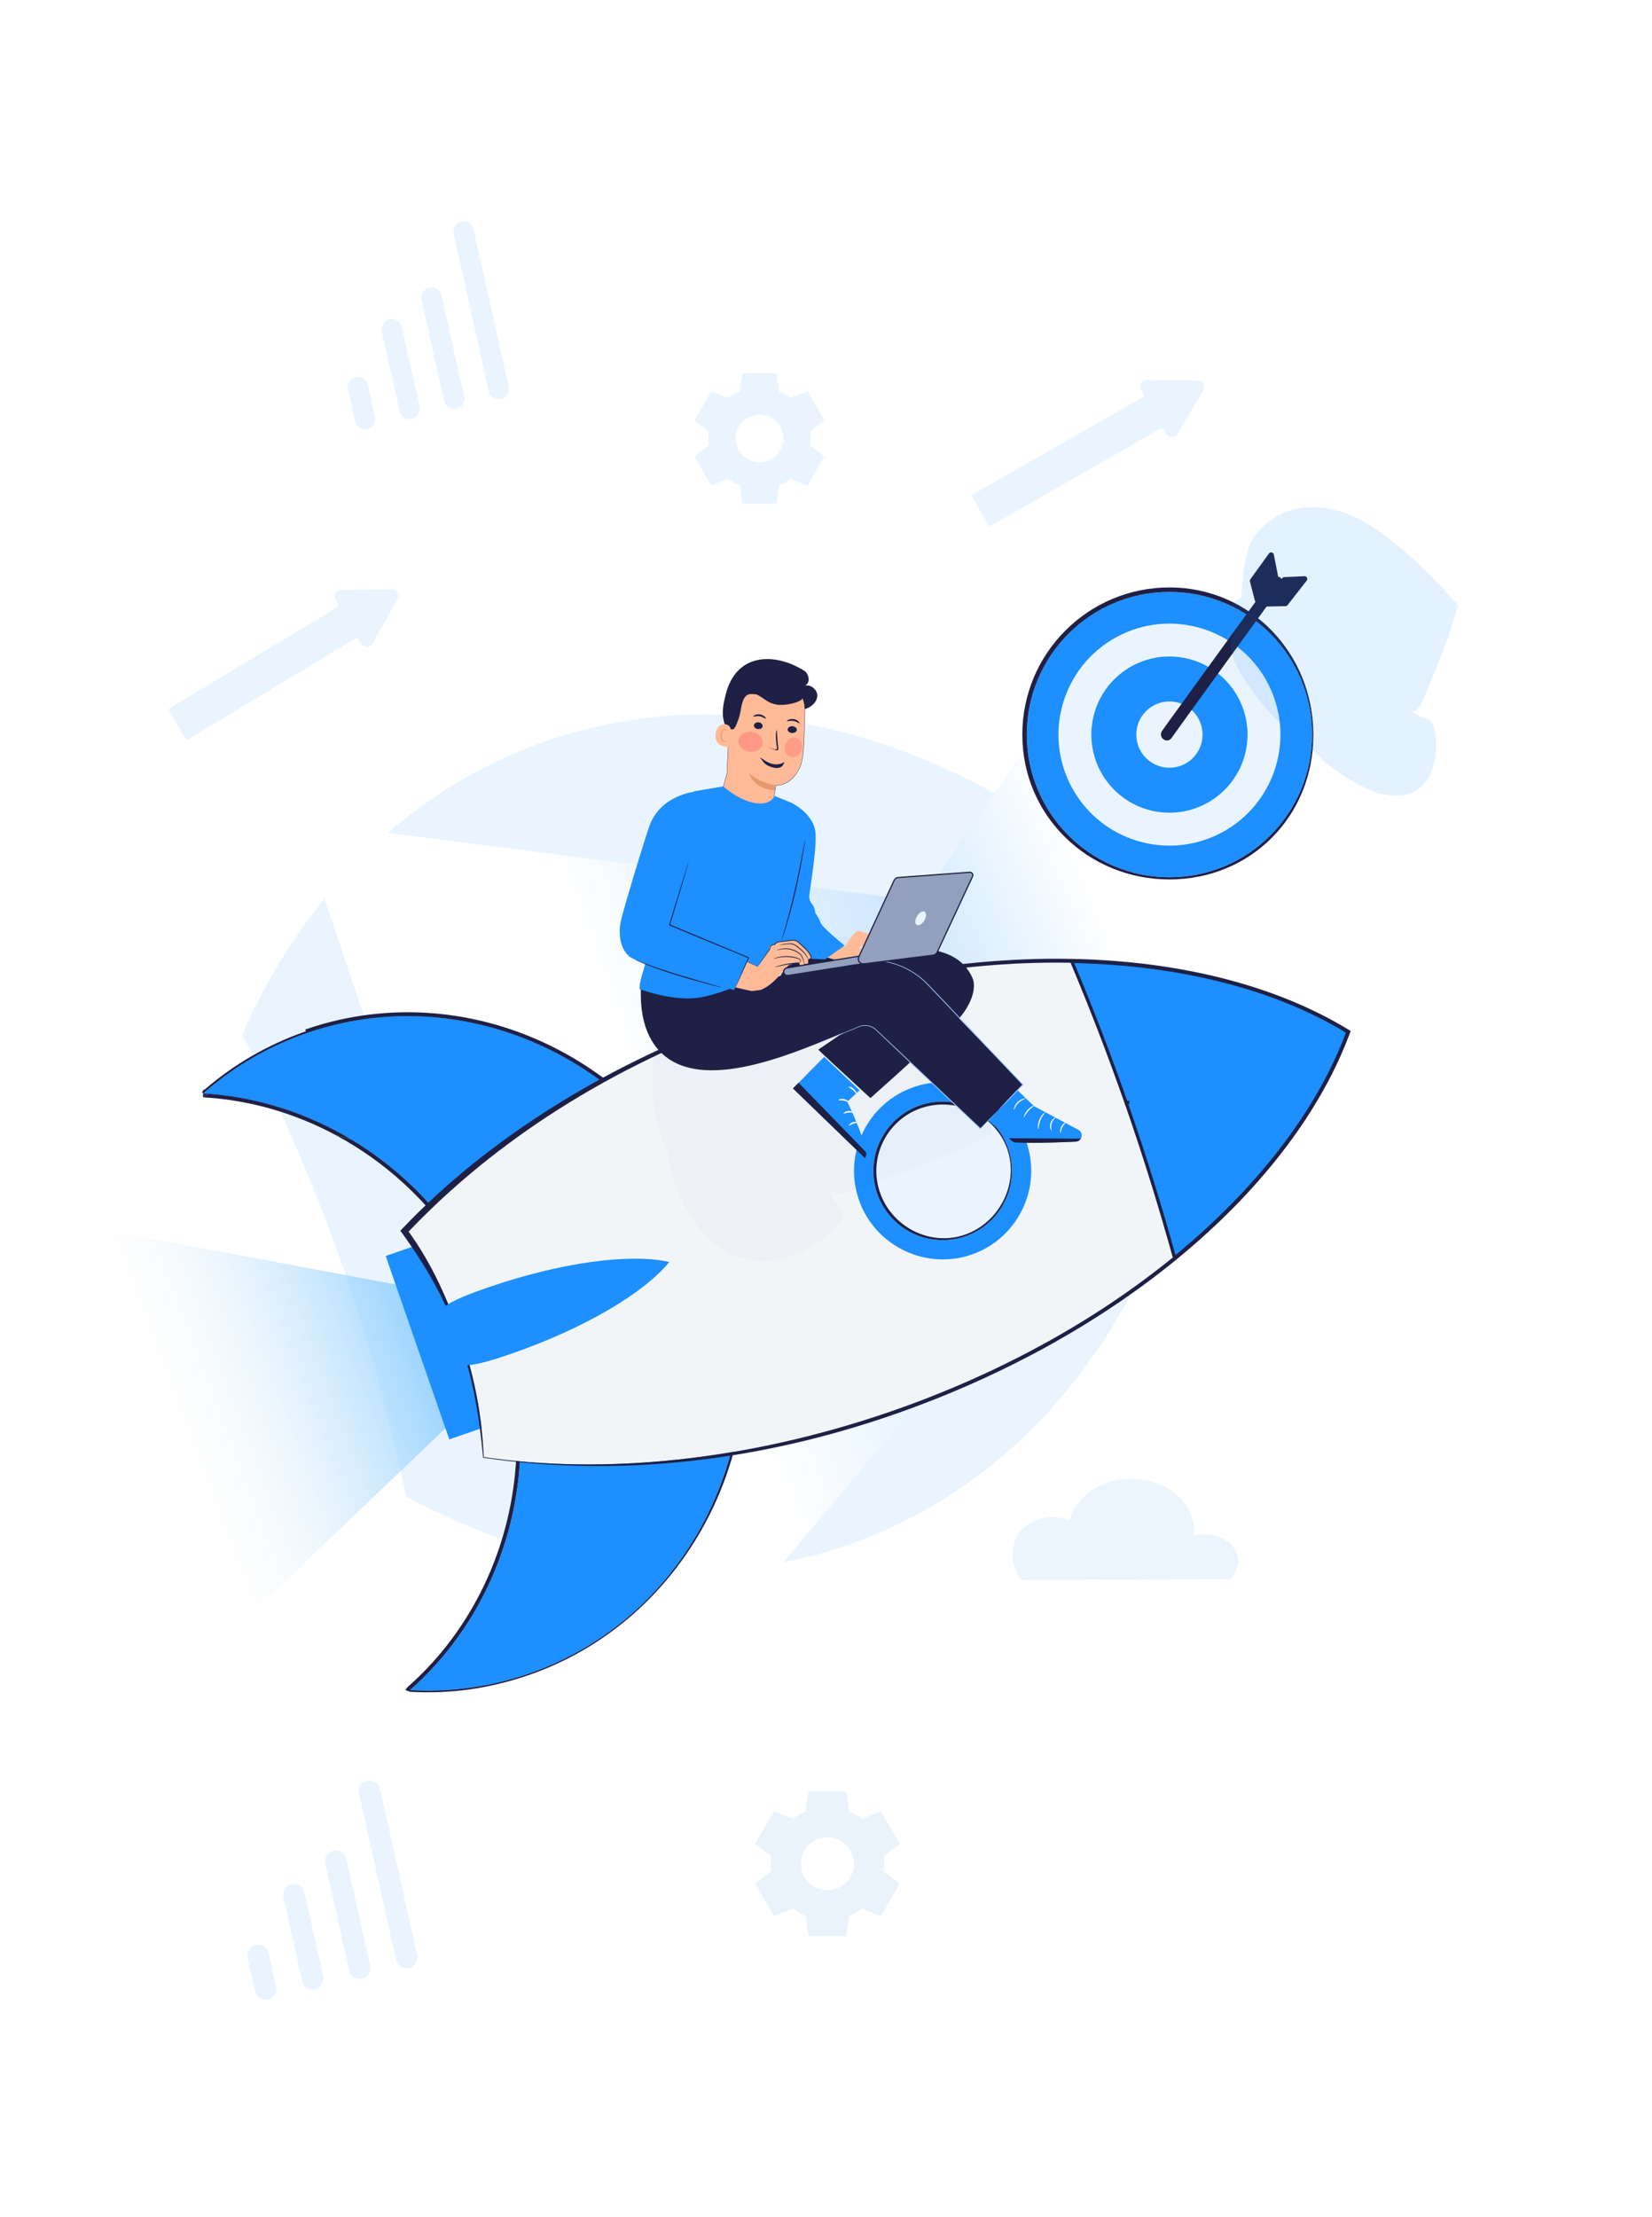 <svg width="571" height="766" viewBox="0 0 571 766" fill="none" xmlns="http://www.w3.org/2000/svg">
<g filter="url(#filter0_f_9252_38608)">
<path d="M290.383 534.719C241.29 550.81 188.375 543.009 140.292 517.031C135.044 490.649 127.544 463.171 117.693 435.364C107.832 407.531 96.324 381.39 83.716 357.416C105.298 308.64 142.217 271.338 191.301 255.221C269.28 229.642 356.937 264.312 419.45 336.38C415.731 430.175 368.362 509.139 290.383 534.719Z" fill="#EAF4FE"/>
</g>
<g filter="url(#filter1_f_9252_38608)">
<path d="M348.628 315.245L103.23 283.842L212.497 609.008L381.673 408.175L348.628 315.245Z" fill="url(#paint0_linear_9252_38608)"/>
</g>
<path d="M151.987 446.666L18.613 421.769L63.352 580.002L164.874 483.12L151.987 446.666Z" fill="url(#paint1_linear_9252_38608)"/>
<g filter="url(#filter2_f_9252_38608)">
<path d="M299.517 338.333L386.558 211.791L488.892 438.757L328.013 404.009L299.517 338.333Z" fill="url(#paint2_linear_9252_38608)"/>
</g>
<path d="M155.291 497.353L133.311 433.979L153.246 427.101L175.225 490.475L155.291 497.353Z" fill="#1D8FFF"/>
<path d="M249.878 431.2C271.067 492.31 241.005 558.176 182.722 578.315C169.174 582.994 155.295 584.749 141.724 583.982C175.44 554.305 189.397 504.623 173.132 457.699C156.854 410.779 115.106 380.331 70.221 377.823C80.416 368.834 92.409 361.675 105.953 356.984C164.241 336.857 228.685 370.077 249.874 431.188L249.878 431.2Z" fill="#1D8FFF"/>
<path d="M159.773 430.679C139.256 399.366 105.741 379.824 70.221 377.823C80.416 368.834 92.409 361.675 105.953 356.984C154.932 340.071 208.227 360.836 236.587 404.142L159.768 430.667L159.773 430.679Z" fill="#1D8FFF"/>
<path fill-rule="evenodd" clip-rule="evenodd" d="M70.222 377.825C70.699 377.405 71.18 376.988 71.665 376.576C81.542 368.172 93.044 361.457 105.954 356.986L105.951 356.977L105.963 356.983C108.009 356.276 110.063 355.636 112.122 355.06C158.908 341.974 208.506 362.254 235.844 402.986C236.085 403.346 236.325 403.707 236.563 404.07L236.604 404.133C236.856 404.518 237.107 404.905 237.355 405.294C242.175 412.842 246.242 421.058 249.407 429.865L251.135 430.743C230.128 370.168 167.009 336.621 108.879 354.621C107.757 354.969 106.636 355.336 105.517 355.722L105.951 356.977L105.735 356.354C92.516 360.932 80.764 367.848 70.709 376.514C70.572 376.506 70.434 376.498 70.296 376.49L70.274 376.891C70.109 377.035 69.944 377.179 69.78 377.324L70.222 377.825ZM70.147 379.161L70.222 377.825C70.538 377.843 70.855 377.862 71.171 377.883C71.482 377.903 71.794 377.925 72.105 377.948L70.147 379.161ZM116.132 392.267C132.918 401.298 147.668 414.646 158.655 431.414L158.736 431.373C164.072 439.519 168.516 448.475 171.869 458.139C187.96 504.561 174.141 553.67 140.841 582.98L140.107 583.976L141.778 584.579C155.516 585.356 169.046 583.531 182.765 578.794C240.651 558.803 272.553 492.515 251.142 430.764L251.139 430.755L251.138 430.752L251.136 430.746L249.561 430.297C249.667 430.594 249.771 430.892 249.875 431.19L249.879 431.202C271.068 492.312 241.006 558.178 182.723 578.317C169.809 582.777 156.595 584.581 143.632 584.075C142.996 584.05 142.36 584.02 141.725 583.984C142.201 583.565 142.672 583.143 143.14 582.716C175.829 552.906 189.168 503.963 173.132 457.701C169.901 448.387 165.666 439.722 160.603 431.796C160.383 431.453 160.163 431.111 159.941 430.771L159.861 430.649L159.854 430.639L159.769 430.669L159.773 430.681L159.766 430.67C159.513 430.285 159.259 429.901 159.002 429.519C149.052 414.706 136.168 402.594 121.549 393.811L116.132 392.267Z" fill="#1E2045"/>
<path d="M116.132 392.267L121.549 393.811C106.475 384.755 89.557 379.238 72.105 377.948L70.147 379.161C86.235 380.067 101.914 384.618 116.132 392.267Z" fill="#1E2045"/>
<path d="M307.928 487.698C258.181 504.875 208.829 509.574 167.192 503.466C166.646 489.863 164.129 476.04 159.417 462.436C154.699 448.819 148.117 436.411 140.113 425.381C169.064 394.919 210.754 368.157 260.497 350.968C339.519 323.674 417.579 327.838 465.21 356.817C445.722 408.979 386.95 460.404 307.928 487.698Z" fill="#F2F5F8"/>
<path fill-rule="evenodd" clip-rule="evenodd" d="M166.971 503.686C165.721 489.517 163.487 476.348 158.801 462.821C154.128 449.331 146.958 437.092 139.03 426.166L138.377 425.266L139.143 424.459C168.258 393.825 210.138 366.954 260.059 349.704C339.314 322.329 417.822 326.42 465.904 355.674L466.848 356.249L466.461 357.285C446.788 409.943 387.618 461.588 308.363 488.962C262.934 504.648 214.755 510.695 166.971 503.686ZM167.191 503.466C208.828 509.573 258.179 504.874 307.927 487.698C386.948 460.404 445.72 408.978 465.209 356.817C417.578 327.837 339.518 323.674 260.496 350.968C210.753 368.156 170.183 395.104 141.232 425.566C149.235 436.597 154.698 448.819 159.415 462.435C164.128 476.04 166.645 489.863 167.191 503.466Z" fill="#1E2045"/>
<path d="M176.404 467.888C150.682 476.769 160.242 468.08 146.943 465.049C155.513 454.465 142.716 453.816 168.438 444.935C194.16 436.054 218.032 433.032 231.331 436.063C222.761 446.646 202.116 459.011 176.404 467.888Z" fill="#1D8FFF"/>
<path d="M406.639 434.109C434.955 410.812 455.562 384.122 465.669 357.174C465.69 357.119 465.711 357.064 465.731 357.009L465.888 356.579L465.498 356.341C440.849 341.346 408.053 333.045 371.294 332.205L370.436 332.185L370.768 332.977C373.953 340.569 377.066 348.291 380.093 356.138C383.254 364.348 386.321 372.697 389.288 381.175L389.788 381L389.788 381.001L389.296 381.173C389.49 381.727 389.683 382.282 389.876 382.838C395.829 400.024 401.093 417.048 405.749 433.828L405.978 434.653L406.639 434.109Z" fill="#1D8FFF" stroke="#1E2045" stroke-width="1.114"/>
<path d="M354.602 394.148L354.749 394.552C357.416 402.271 356.922 410.582 353.341 417.944C349.761 425.306 343.542 430.836 335.825 433.508C320.081 438.952 302.671 430.64 297.015 414.993L296.868 414.588C291.347 398.632 299.835 381.166 315.793 375.633C331.536 370.189 348.929 378.494 354.59 394.152L354.602 394.148Z" fill="#1D8FFF"/>
<path d="M348.437 396.742C352.761 409.21 346.128 422.883 333.644 427.194C321.161 431.504 307.503 424.883 303.188 412.399C298.864 399.931 305.502 386.269 317.981 381.947C330.447 377.629 344.114 384.274 348.437 396.742Z" fill="#EAF4FE"/>
<path fill-rule="evenodd" clip-rule="evenodd" d="M304.16 412.062L304.16 412.063C308.289 424.008 321.526 430.764 333.474 426.639C345.42 422.514 352.304 409.011 348.167 397.08C344.03 385.148 330.246 378.787 318.317 382.919C306.374 387.056 300.023 400.132 304.16 412.062ZM303.188 412.399C307.503 424.883 321.161 431.504 333.644 427.194C346.128 422.883 352.761 409.21 348.437 396.742C344.114 384.274 330.447 377.629 317.981 381.947C305.502 386.269 298.864 399.931 303.188 412.399Z" fill="#1E2045"/>
<path d="M404.213 303.133C431.443 303.133 453.518 281.059 453.518 253.829C453.518 226.599 431.443 204.525 404.213 204.525C376.983 204.525 354.908 226.599 354.908 253.829C354.908 281.059 376.983 303.133 404.213 303.133Z" fill="#1D8FFF"/>
<path fill-rule="evenodd" clip-rule="evenodd" d="M453.955 253.973C453.955 282.057 432.292 303.879 404.208 303.879C376.123 303.879 353.355 281.917 353.355 253.833C353.355 225.749 376.123 202.982 404.208 202.982C432.292 202.982 453.955 225.889 453.955 253.973ZM453.512 253.833C453.512 281.063 431.438 303.137 404.208 303.137C376.977 303.137 354.903 281.063 354.903 253.833C354.903 226.604 376.977 204.53 404.208 204.53C431.438 204.53 453.512 226.604 453.512 253.833Z" fill="#1E2045"/>
<path d="M419.144 289.17C438.656 280.92 447.785 258.416 439.535 238.906C431.285 219.395 408.78 210.266 389.269 218.516C369.758 226.765 360.629 249.27 368.879 268.78C377.129 288.291 399.633 297.419 419.144 289.17Z" fill="#EAF4FE"/>
<path d="M423.292 272.916C433.832 262.376 433.832 245.288 423.292 234.748C412.751 224.208 395.662 224.208 385.122 234.748C374.582 245.288 374.582 262.376 385.122 272.916C395.662 283.456 412.751 283.456 423.292 272.916Z" fill="#1D8FFF"/>
<path d="M412.302 261.931C416.775 257.458 416.775 250.206 412.302 245.734C407.829 241.261 400.577 241.261 396.105 245.734C391.632 250.206 391.632 257.458 396.105 261.931C400.577 266.403 407.829 266.403 412.302 261.931Z" fill="#EAF4FE"/>
<path d="M435.405 207.814C434.933 208.455 433.929 208.261 433.729 207.491L432.033 200.944C431.962 200.672 432.017 200.383 432.181 200.154L438.594 191.255C439.077 190.584 440.128 190.813 440.288 191.625L441.696 198.753C441.748 199.013 441.687 199.283 441.53 199.497L435.405 207.814Z" fill="#1E2045"/>
<path d="M451.653 200.62C452.15 199.984 451.671 199.057 450.864 199.094L443.909 199.414C443.639 199.427 443.386 199.555 443.216 199.766L436.544 208.055C436.04 208.681 436.497 209.609 437.299 209.593L444.314 209.449C444.598 209.444 444.865 209.31 445.04 209.086L451.653 200.62Z" fill="#1E2045"/>
<path d="M440.118 200.229L440.118 200.23C439.537 201.035 438.954 201.839 438.371 202.643L438.37 202.645C437.786 203.449 437.203 204.254 436.62 205.061C435.221 206.994 433.821 208.926 432.421 210.858L432.419 210.86C431.019 212.793 429.618 214.726 428.217 216.66L423.156 223.644L418.094 230.629L418.094 230.629L409.301 242.766L409.301 242.766C408.987 243.2 408.524 243.834 407.98 244.58C406.076 247.192 403.17 251.178 402.109 252.758C402.102 252.768 402.096 252.777 402.092 252.784L402.079 252.802L402.079 252.802L402.067 252.815L402.051 252.837C401.455 253.659 401.793 254.564 402.362 255.027C402.648 255.26 403.023 255.413 403.422 255.392C403.836 255.371 404.226 255.165 404.511 254.771L404.512 254.77C405.094 253.963 406.404 252.139 407.713 250.315L407.714 250.313C409.024 248.489 410.332 246.666 410.913 245.861C412.313 243.928 413.713 241.996 415.113 240.064L415.115 240.062C416.515 238.129 417.916 236.197 419.316 234.262L424.378 227.278L429.44 220.293L429.44 220.293L438.233 208.156L438.233 208.156C438.707 207.502 439.194 206.847 439.683 206.188C440.647 204.892 441.621 203.582 442.521 202.242C442.528 202.232 442.534 202.223 442.538 202.217L442.551 202.198L442.551 202.198L442.562 202.186L442.579 202.163C443.175 201.342 442.837 200.436 442.268 199.973C441.982 199.741 441.606 199.588 441.208 199.608C440.794 199.629 440.404 199.835 440.118 200.229Z" fill="#1E2045" stroke="#1E2045" stroke-width="0.945"/>
<g opacity="0.12" filter="url(#filter3_f_9252_38608)">
<path d="M475.489 273.807C475.489 273.807 462.252 269.016 452.57 257.941C452.57 257.941 442.205 251.945 432.772 238.661C423.339 225.382 424.827 220.957 427.245 218.058C427.245 218.058 421.82 208.516 429.072 206.532C429.072 206.532 429.326 195.548 431.806 188.768C434.284 181.99 445.244 171.431 463.044 176.622C480.844 181.812 502.948 207.967 503.963 209.231L503.57 210.348L501.087 218.726L497.471 228.333C497.471 228.333 493.35 238.346 493.026 239.089C492.701 239.832 491.18 243.444 491.18 243.444L489.588 245.361L487.965 245.862L489.584 246.961L494.484 248.935C494.484 248.935 496.691 251.796 496.342 258.937C495.999 266.08 492.704 278.71 475.493 273.804L475.489 273.807Z" fill="#1D8FFF"/>
</g>
<path d="M286 653.134C283.567 653.134 281.235 652.171 279.514 650.458C277.794 648.746 276.828 646.422 276.828 644C276.828 641.578 277.794 639.254 279.514 637.542C281.235 635.829 283.567 634.866 286 634.866C288.433 634.866 290.765 635.829 292.486 637.542C294.206 639.254 295.172 641.578 295.172 644C295.172 646.422 294.206 648.746 292.486 650.458C290.765 652.171 288.433 653.134 286 653.134ZM305.471 646.531C305.575 645.696 305.654 644.861 305.654 644C305.654 643.139 305.575 642.278 305.471 641.39L311 637.137L304.475 625.863L297.95 628.473C296.587 627.455 295.172 626.568 293.521 625.915L292.551 619L279.449 619L278.479 625.915C276.828 626.568 275.413 627.455 274.05 628.473L267.525 625.863L261 637.137L266.529 641.39C266.425 642.278 266.346 643.139 266.346 644C266.346 644.861 266.425 645.696 266.529 646.531L261 650.863L267.525 662.137L274.05 659.501C275.413 660.545 276.828 661.432 278.479 662.085L279.449 669L292.551 669L293.521 662.085C295.172 661.406 296.587 660.545 297.95 659.501L304.475 662.137L311 650.863L305.471 646.531Z" fill="#EAF3FB"/>
<path d="M91.824 687.273L89.231 675.669" stroke="#EAF4FE" stroke-width="7.45" stroke-linecap="round"/>
<path d="M108.066 683.645L101.578 654.611" stroke="#EAF4FE" stroke-width="7.45" stroke-linecap="round"/>
<path d="M124.309 680.014L116.054 643.077" stroke="#EAF4FE" stroke-width="7.45" stroke-linecap="round"/>
<path d="M140.551 676.385L127.726 619" stroke="#EAF4FE" stroke-width="7.45" stroke-linecap="round"/>
<path d="M262.5 159.72C260.311 159.72 258.211 158.854 256.663 157.313C255.115 155.771 254.245 153.68 254.245 151.5C254.245 149.32 255.115 147.229 256.663 145.687C258.211 144.146 260.311 143.28 262.5 143.28C264.689 143.28 266.789 144.146 268.337 145.687C269.885 147.229 270.755 149.32 270.755 151.5C270.755 153.68 269.885 155.771 268.337 157.313C266.789 158.854 264.689 159.72 262.5 159.72ZM280.024 153.778C280.118 153.027 280.189 152.275 280.189 151.5C280.189 150.725 280.118 149.95 280.024 149.151L285 145.323L279.127 135.177L273.255 137.526C272.028 136.61 270.755 135.811 269.269 135.224L268.396 129L256.604 129L255.731 135.224C254.245 135.811 252.972 136.61 251.745 137.526L245.873 135.177L240 145.323L244.976 149.151C244.882 149.95 244.811 150.725 244.811 151.5C244.811 152.275 244.882 153.027 244.976 153.778L240 157.677L245.873 167.823L251.745 165.451C252.972 166.39 254.245 167.189 255.731 167.776L256.604 174L268.396 174L269.269 167.776C270.755 167.165 272.028 166.39 273.255 165.451L279.127 167.823L285 157.677L280.024 153.778Z" fill="#EAF4FE"/>
<path d="M126.166 144.77L123.706 133.761" stroke="#EAF4FE" stroke-width="7.068" stroke-linecap="round"/>
<path d="M141.574 141.326L135.419 113.783" stroke="#EAF4FE" stroke-width="7.068" stroke-linecap="round"/>
<path d="M156.982 137.883L149.151 102.842" stroke="#EAF4FE" stroke-width="7.068" stroke-linecap="round"/>
<path d="M172.391 134.439L160.225 80.001" stroke="#EAF4FE" stroke-width="7.068" stroke-linecap="round"/>
<path opacity="0.9" d="M426.402 534.764C423.145 530.544 417.637 529.56 412.631 530.491C413.4 524.484 410.084 518.234 404.192 514.574C398.3 510.914 390.025 509.973 383.13 512.178C376.23 514.384 370.95 519.655 369.668 525.605C364.481 522.606 356.695 524.636 352.89 528.79C349.084 532.944 348.851 541.822 353.309 546L425.149 545.663C425.149 545.663 430.622 540.239 426.402 534.764Z" fill="#EAF4FE"/>
<path d="M252.695 254.434C251.7 253.025 251.2 252.023 250.574 250.434C250.369 249.915 250.181 249.251 250.04 248.537C249.489 245.734 250.115 242.844 250.796 240.106C254.615 224.736 268.832 225.78 278.279 231.983C279.134 232.657 280.56 235.453 278.312 236.924C280.258 236.462 282.316 238.259 282.465 240.038C282.669 241.811 281.31 243.517 279.586 244.458C277.856 245.35 275.772 245.575 273.776 245.594C268.067 245.678 262.183 244.234 257.904 240.814" fill="#1E2045"/>
<path d="M278.203 246.385L278.21 246.378L278.211 246.356C278.589 239.178 273.29 234.019 266.058 233.06L265.341 232.965L265.341 232.965L265.337 232.964C261.432 232.674 258.261 233.804 256.021 235.974C253.781 238.143 252.478 241.346 252.296 245.192L252.296 245.192L251.259 267.306L249.92 272.113L249.915 272.13L249.922 272.147L250.636 273.975L250.635 273.975L250.64 273.983L261.34 292.334L261.396 292.43L261.438 292.326L267.076 278.131L267.077 278.132L267.079 278.12L268.201 271.356C268.204 271.356 268.207 271.356 268.21 271.356C268.25 271.359 268.307 271.362 268.381 271.363C268.529 271.365 268.744 271.361 269.011 271.335C269.545 271.283 270.289 271.142 271.131 270.79C272.817 270.085 274.891 268.534 276.462 265.155C277.311 263.327 277.66 260.284 277.84 256.876C277.931 255.171 277.979 253.372 278.026 251.584L278.029 251.476C278.074 249.734 278.12 248.004 278.203 246.385Z" fill="#FFBB97" stroke="#1E2045" stroke-width="0.109"/>
<path d="M265.797 258.368C265.817 258.326 266.529 258.568 267.711 258.928C268.042 259.021 268.342 258.937 268.462 258.84C268.582 258.742 268.553 258.481 268.524 258.22C268.423 257.629 268.385 257.066 268.303 256.433C267.996 253.864 268.331 252.294 268.476 252.306C268.62 252.319 268.553 253.955 268.798 256.497C268.88 257.13 268.899 257.735 269 258.325C269.028 258.586 269.1 258.916 268.841 259.152C268.721 259.25 268.476 259.294 268.269 259.254C268.063 259.215 267.938 259.161 267.751 259.08C266.483 258.584 265.778 258.409 265.797 258.368Z" fill="#1E2045"/>
<path d="M271.184 263.277C271.184 263.277 269.369 264.565 267.015 263.966C264.987 263.565 262.882 261.668 262.735 261.748C262.682 261.829 264.08 263.705 264.812 264.199C265.543 264.693 266.75 265.192 267.976 265.365C269.159 265.457 269.938 265.139 270.268 264.776C270.694 264.414 271.184 263.277 271.184 263.277Z" fill="#1E2045"/>
<path d="M275.365 252.44C275.11 253.08 274.288 253.388 273.439 253.224C272.589 253.06 272.062 252.398 272.317 251.758C272.571 251.118 273.393 250.81 274.243 250.974C275.084 251.204 275.611 251.866 275.365 252.44Z" fill="#1E2045"/>
<path d="M276.287 249.921C276.111 250.042 275.429 249.312 274.224 249.118C273.079 248.922 272.073 249.358 272.008 249.187C271.946 249.131 272.119 248.894 272.533 248.708C272.947 248.522 273.6 248.329 274.384 248.478C275.107 248.571 275.718 248.957 275.968 249.295C276.279 249.632 276.405 249.859 276.287 249.921Z" fill="#1E2045"/>
<path d="M263.535 251.216C263.228 251.833 262.41 252.073 261.612 251.842C260.814 251.611 260.376 250.909 260.684 250.292C260.991 249.676 261.809 249.435 262.607 249.667C263.323 249.882 263.761 250.583 263.535 251.216Z" fill="#1E2045"/>
<path d="M264.653 248.304C264.477 248.425 263.794 247.695 262.589 247.501C261.444 247.305 260.438 247.741 260.373 247.569C260.311 247.514 260.484 247.277 260.898 247.091C261.312 246.905 261.965 246.712 262.749 246.861C263.474 247.012 264.023 247.341 264.334 247.678C264.702 247.956 264.771 248.242 264.653 248.304Z" fill="#1E2045"/>
<g opacity="0.5" filter="url(#filter4_f_9252_38608)">
<ellipse cx="259.444" cy="256.318" rx="4.215" ry="3.433" transform="rotate(8.736 259.444 256.318)" fill="#FF7676"/>
</g>
<g opacity="0.44" filter="url(#filter5_f_9252_38608)">
<ellipse cx="274.23" cy="258.282" rx="2.958" ry="3.433" transform="rotate(18.441 274.23 258.282)" fill="#FF7676"/>
</g>
<path d="M277.5 241.203C276.868 242.665 271.574 243.959 268.478 243.471C265.651 243.005 264.482 241.651 262.593 240.534C261.394 239.843 261.394 239.843 259.578 239.82C259.484 239.82 259.39 239.825 259.297 239.835C256.671 240.114 256.356 243.759 255.85 246.329C255.536 247.925 254.894 249.513 254.228 251.054C253.867 251.392 253.933 251.739 253.578 251.901C252.975 252.216 252.029 251.861 251.599 251.369C250.66 251.6 250.017 252.253 251.059 248.768C250.871 246.671 251.048 244.5 251.885 242.493C252.721 240.486 253.701 235.27 255.684 233.959C258.218 232.337 262.314 231.699 265.496 232.003C268.678 232.307 274.013 235.442 276.409 237.264C277.47 238.143 277.048 240.053 277.5 241.203Z" fill="#1E2045"/>
<path d="M268.157 271.297C268.157 271.297 263.447 270.941 258.881 267.197C258.881 267.197 260.443 272.763 267.869 273.098L268.157 271.297Z" fill="#E7996E"/>
<path d="M252.592 252.456C252.696 251.325 251.833 250.303 250.67 250.26C249.27 250.205 247.625 250.774 247.337 253.6C246.825 258.61 252.053 258.089 252.074 257.95C252.094 257.853 252.4 254.558 252.592 252.456Z" fill="#FFBB97"/>
<path d="M251.155 255.956C251.155 255.956 251.061 256.007 250.904 256.062C250.754 256.11 250.493 256.13 250.24 256.011C249.72 255.765 249.355 254.875 249.418 253.974C249.45 253.519 249.592 253.092 249.793 252.752C249.988 252.398 250.253 252.167 250.528 252.147C250.804 252.113 250.983 252.291 251.031 252.441C251.086 252.591 251.046 252.687 251.067 252.696C251.08 252.71 251.183 252.625 251.166 252.413C251.158 252.315 251.108 252.186 250.995 252.081C250.882 251.97 250.71 251.904 250.513 251.908C250.114 251.893 249.725 252.215 249.508 252.589C249.262 252.969 249.096 253.444 249.054 253.954C248.985 254.967 249.414 255.966 250.128 256.251C250.479 256.382 250.785 256.301 250.952 256.198C251.12 256.087 251.161 255.977 251.147 255.97L251.155 255.956Z" fill="#E7996E"/>
<g opacity="0.02" filter="url(#filter6_f_9252_38608)">
<path d="M243.583 426.809C243.583 426.809 231.955 413.923 230.976 398.169C230.976 398.169 224.102 386.204 225.627 368.771C227.148 351.343 233.391 348.643 239.268 347.843C239.268 347.843 242.036 336.228 252.988 339.435C252.988 339.435 264.223 330.425 274.035 326.423C283.843 322.421 307.913 320.95 324.795 337.232C341.678 353.514 343.047 390.206 343.047 391.943L341.45 392.613L330.046 397.949L316.016 403.553C316.016 403.553 300.958 409.156 299.818 409.559C298.677 409.962 293.203 411.961 293.203 411.961L289.326 412.494L286.817 411.825L287.729 413.829L291.835 418.767C291.835 418.767 291.723 422.639 284.192 428.373C276.665 434.113 260.028 442.458 243.592 426.809H243.583Z" fill="#003D79"/>
</g>
<path d="M274.051 330.544C274.051 330.544 306.665 328.707 312.016 328.109C322.245 326.977 332.294 329.14 336.128 337.938C337.874 341.941 334.979 349.326 328.735 354.584C324.072 358.51 300.867 379.189 300.867 379.189L282.854 362.677L307.173 346.108L261.578 349.881L274.051 330.537L274.051 330.544Z" fill="#1E2045"/>
<path d="M297.107 376.725L292.862 380.673C292.862 380.673 301.128 397.719 298.982 400.156L274.09 376.096L284.87 365.194L297.107 376.725Z" fill="#1D8FFF"/>
<path d="M274.093 376.098L276.031 374.141L299.314 398.091C299.314 398.091 299.628 399.161 298.997 400.179L274.092 376.105L274.093 376.098Z" fill="#1E2045"/>
<path d="M293.39 380.941C293.272 381.054 292.606 380.519 291.635 380.319C290.665 380.09 289.846 380.305 289.785 380.148C289.694 380.016 290.579 379.489 291.757 379.757C292.936 380.011 293.527 380.864 293.397 380.941L293.39 380.941Z" fill="#E9F4FE"/>
<path d="M294.962 384.507C294.877 384.649 294.15 384.336 293.24 384.433C292.331 384.503 291.69 384.938 291.57 384.819C291.435 384.728 292.038 383.961 293.173 383.861C294.301 383.755 295.066 384.393 294.962 384.507Z" fill="#E9F4FE"/>
<path d="M293.435 388.956C293.299 388.872 293.719 388.123 294.671 387.782C295.623 387.434 296.449 387.732 296.406 387.877C296.376 388.037 295.668 388.026 294.887 388.32C294.101 388.593 293.57 389.055 293.443 388.95L293.435 388.956Z" fill="#E9F4FE"/>
<path d="M295.995 377.899C295.838 377.954 295.441 377.258 294.71 376.636C293.987 376 293.231 375.706 293.268 375.547C293.276 375.393 294.241 375.467 295.091 376.208C295.949 376.942 296.144 377.865 295.995 377.899Z" fill="#E9F4FE"/>
<path d="M314.562 367.027C314.562 367.027 314.486 367.128 314.316 367.294C314.116 367.48 313.864 367.719 313.554 368.01C312.852 368.652 311.885 369.533 310.696 370.618C308.224 372.834 304.823 375.883 300.979 379.328L300.861 379.434L300.747 379.329C300.026 378.672 299.271 377.979 298.502 377.27C294.174 373.273 290.26 369.663 287.388 367.008C286 365.704 284.865 364.639 284.044 363.871C283.678 363.514 283.378 363.231 283.144 363.008C282.945 362.808 282.839 362.696 282.846 362.69C282.853 362.683 282.975 362.774 283.189 362.961C283.43 363.171 283.745 363.441 284.127 363.777C284.963 364.525 286.127 365.564 287.545 366.834C290.432 369.469 294.376 373.052 298.733 377.023C299.502 377.732 300.257 378.425 300.978 379.082L300.747 379.084C304.617 375.675 308.045 372.656 310.536 370.462C311.751 369.406 312.745 368.555 313.46 367.935C313.784 367.658 314.048 367.441 314.261 367.263C314.445 367.112 314.547 367.04 314.554 367.048L314.562 367.027Z" fill="#1E2045"/>
<path d="M342.199 367.521L357.366 382.201L372.76 390.417C373.871 391.011 374.237 392.399 373.562 393.45C373.186 394.033 372.549 394.405 371.845 394.444C367.356 394.668 350.834 395.407 349.787 394.276C348.575 392.961 332.748 379.831 332.748 379.831L342.206 367.522L342.199 367.521Z" fill="#1D8FFF"/>
<path d="M373.568 393.449L348.744 393.306L349.793 394.275C350.453 394.789 350.707 394.753 351.484 394.796C353.562 394.902 359.313 395.063 371.806 394.497C372.53 394.466 373.197 394.074 373.567 393.456L373.568 393.449Z" fill="#1E2045"/>
<path d="M363.464 390.665C363.586 390.615 363.106 389.523 363.535 388.213C363.923 386.894 364.947 386.255 364.869 386.146C364.844 386.095 364.537 386.177 364.149 386.485C363.76 386.787 363.315 387.352 363.086 388.076C362.864 388.801 362.91 389.512 363.06 389.976C363.209 390.448 363.414 390.683 363.464 390.658L363.464 390.665Z" fill="#E9F4FE"/>
<path d="M366.575 391.505C366.709 391.491 366.677 390.542 367.195 389.539C367.692 388.527 368.493 387.989 368.422 387.873C368.386 387.759 367.353 388.186 366.778 389.333C366.189 390.473 366.453 391.547 366.575 391.505Z" fill="#E9F4FE"/>
<path d="M358.872 390.219C359.013 390.212 358.952 388.75 359.623 387.123C360.274 385.489 361.347 384.467 361.247 384.37C361.19 384.269 359.89 385.201 359.191 386.952C358.471 388.695 358.758 390.254 358.872 390.219Z" fill="#E9F4FE"/>
<path d="M353.878 386.135C354.009 386.178 354.459 385.009 355.461 383.878C356.45 382.733 357.563 382.127 357.5 382.004C357.464 381.89 356.176 382.346 355.106 383.578C354.029 384.796 353.76 386.115 353.878 386.135Z" fill="#E9F4FE"/>
<path d="M350.467 383.495C350.599 383.53 350.896 382.206 352.051 381.105C353.186 379.974 354.534 379.697 354.499 379.562C354.489 379.505 354.138 379.493 353.596 379.653C353.054 379.812 352.347 380.174 351.725 380.778C351.109 381.383 350.734 382.078 350.565 382.609C350.396 383.14 350.412 383.492 350.467 383.495Z" fill="#E9F4FE"/>
<path d="M221.47 341.886C221.748 342.701 218.913 368.248 243.634 369.754C265.831 371.107 296.781 352.739 300.118 354.206C302.296 355.167 338.836 389.988 338.836 389.988L353.539 374.78C353.539 374.78 319.897 339.57 316.544 336.987C309.361 331.452 304.105 331.199 291.701 332.717C280.604 334.068 253.198 341.39 253.198 341.39L250.728 339.086L221.47 341.886Z" fill="#1E2045"/>
<path d="M283.589 334.868C283.589 334.868 283.732 334.813 284.017 334.723C284.303 334.634 284.725 334.495 285.281 334.336C286.393 334.004 288.046 333.547 290.212 333.076C292.37 332.612 295.049 332.127 298.192 331.871C299.764 331.746 301.452 331.67 303.248 331.803C305.037 331.929 306.914 332.249 308.827 332.81C312.639 333.931 316.6 336.035 319.974 339.264C323.231 342.586 326.604 346.201 330.215 349.984C337.406 357.555 345.335 365.896 353.675 374.68L353.787 374.799L353.676 374.912C353.036 375.572 352.345 376.292 351.646 377.011C349.466 379.271 347.208 381.561 344.981 383.663C342.789 385.775 340.729 387.9 338.678 389.998L338.728 390.113C331.283 383.055 324.306 376.429 318.023 370.465C314.881 367.48 311.92 364.666 309.152 362.037C307.771 360.727 306.444 359.462 305.163 358.248C304.522 357.645 303.902 357.049 303.289 356.469C302.982 356.178 302.689 355.881 302.38 355.633C302.064 355.377 301.725 355.169 301.369 354.995C299.948 354.3 298.306 354.295 296.993 354.826C295.658 355.385 294.408 355.906 293.231 356.389C290.891 357.362 288.88 358.2 287.243 358.882C285.614 359.558 284.35 360.078 283.482 360.438C283.058 360.611 282.735 360.741 282.506 360.833C282.284 360.919 282.169 360.955 282.169 360.955C282.169 360.955 282.278 360.898 282.493 360.804C282.723 360.705 283.04 360.568 283.457 360.38C284.319 360.013 285.576 359.471 287.2 358.774C288.838 358.078 290.835 357.226 293.17 356.231C294.341 355.734 295.59 355.206 296.926 354.64C298.283 354.076 299.989 354.071 301.479 354.791C301.848 354.972 302.208 355.189 302.53 355.452C302.859 355.722 303.152 356.012 303.459 356.302C304.073 356.883 304.7 357.472 305.341 358.075C306.622 359.282 307.956 360.541 309.344 361.851C312.113 364.466 315.089 367.281 318.238 370.252C324.529 376.209 331.52 382.822 338.973 389.867L339.023 389.982C341.062 387.848 343.174 385.662 345.213 383.395C347.218 381.119 349.258 378.972 351.429 376.733C352.113 376.026 352.798 375.32 353.43 374.667L353.431 374.899C345.099 366.115 337.178 357.76 329.993 350.182C326.39 346.407 323.01 342.763 319.789 339.451C316.456 336.244 312.543 334.15 308.766 333.024C306.875 332.458 305.012 332.138 303.237 331.999C301.463 331.86 299.782 331.923 298.218 332.041C295.083 332.276 292.412 332.741 290.255 333.184C288.09 333.634 286.438 334.077 285.32 334.381C284.772 334.533 284.344 334.65 284.052 334.739C283.767 334.822 283.618 334.849 283.618 334.849L283.589 334.868Z" fill="#A4C7FD"/>
<path d="M273.236 277.247C273.236 277.247 281.267 280.9 281.866 287.766C282.367 293.491 279.735 308.531 279.707 309.561C279.675 310.787 280.018 311.563 280.44 312.057C281.383 313.168 281.859 314.59 281.78 316.038C281.721 317.129 281.541 318.235 281.122 318.844C280.092 320.345 270.461 330.189 270.461 330.189L263.296 313.266C263.296 313.266 269.429 298.109 269.493 297.713C269.557 297.316 273.243 277.254 273.243 277.254L273.236 277.247Z" fill="#1D8FFF"/>
<path d="M280.318 318.118C280.665 318.186 292.043 327.094 292.043 327.094C292.043 327.094 295.232 321.768 296.535 321.678C297.838 321.588 301.743 323.31 302.071 323.741C302.405 324.174 303.177 324.286 303.95 324.405C304.722 324.518 306.009 326.518 306.009 326.518L308.568 328.608C308.568 328.608 307.645 330.087 307.414 330.341C307.176 330.595 305.418 329.762 305.462 329.477C305.505 329.199 305.591 331.21 304.21 331.191C302.822 331.171 301.095 330.157 301.095 330.157L300.76 327.824L297.747 326.719L296.918 327.635C296.918 327.635 300.35 328.524 300.183 329.644C300.01 330.758 298.978 331.031 298.978 331.031L296.106 330.811L289.707 331.955C289.707 331.955 273.339 327.447 272.831 325.567C272.324 323.687 275.491 317.208 280.311 318.117L280.318 318.118Z" fill="#FFBB97"/>
<path d="M280.651 314.271C280.651 314.271 282.466 315.718 283.68 318.92C284.324 320.611 291.912 326.724 291.912 326.724L285.232 331.473C285.232 331.473 271.841 331.289 271.318 329.302C270.795 327.316 273.363 318.721 273.363 318.721L280.65 314.278L280.651 314.271Z" fill="#1D8FFF"/>
<path d="M271.727 331.802C271.727 331.802 270.227 323.687 270.699 322.239C272.042 318.074 277.902 297.268 277.768 290.855C277.642 284.442 273.236 277.255 273.236 277.255L267.785 275.055C265.276 279.745 256.804 277.746 249.998 271.725L239.984 273.409L228.023 316.762L222.706 334.174C219.908 343.016 221.566 341.942 221.566 341.942C221.566 341.942 232.136 345.86 240.731 344.835C247.144 344.07 256.661 340.163 258.827 338.675C264.01 335.113 271.887 335.811 271.887 335.811L271.726 331.809L271.727 331.802Z" fill="#1D8FFF"/>
<path d="M252.08 340.843L252.096 340.791L259.215 342.38L259.212 342.435C259.212 342.435 259.212 342.435 259.212 342.435C260.285 342.486 261.334 342.366 262.115 342.232C262.505 342.166 262.828 342.096 263.054 342.043C263.167 342.016 263.256 341.994 263.317 341.978C263.347 341.97 263.37 341.963 263.386 341.959L263.404 341.954L263.408 341.953L263.409 341.953L263.41 341.953L263.41 341.953L263.395 341.9L263.41 341.953L263.426 341.948L263.436 341.935L268.647 335.837L276.58 331.61L276.549 331.507L276.555 331.562L276.549 331.507L276.549 331.507L276.549 331.507L276.548 331.507L276.545 331.508L276.533 331.509L276.487 331.513C276.446 331.517 276.386 331.522 276.31 331.527C276.158 331.538 275.942 331.552 275.686 331.562C275.173 331.582 274.5 331.587 273.857 331.528L273.857 331.528C273.532 331.499 272.883 331.51 272.09 331.545C271.295 331.579 270.351 331.637 269.432 331.703C268.514 331.769 267.62 331.843 266.925 331.91C266.578 331.944 266.28 331.975 266.054 332.004C265.83 332.031 265.67 332.056 265.604 332.076C265.478 332.115 265.174 332.252 264.795 332.433C264.414 332.614 263.951 332.843 263.504 333.066C263.056 333.289 262.624 333.508 262.304 333.671C262.143 333.752 262.011 333.82 261.919 333.867L261.812 333.922L261.798 333.929L256.137 331.293L256.121 331.327L256.064 331.314L252.046 340.77L252.022 340.826L252.08 340.843Z" fill="#FFBB97" stroke="#1E2045" stroke-width="0.109"/>
<path d="M231.442 319.609L238.112 296.3L240.807 273.448C240.807 273.448 228.484 274.381 224.528 285.265C222.529 290.775 215.618 313.741 214.648 318.01C213.678 322.28 214.14 327.56 217.482 330.465C220.824 333.37 253.759 342.103 253.759 342.103L258.717 331.387L231.441 319.616L231.442 319.609Z" fill="#1D8FFF"/>
<path d="M278.055 333.165C277.962 333.574 277.635 333.9 277.218 333.969C277.133 333.978 277.048 333.987 276.95 333.982C276.321 333.941 276.084 332.756 276.084 332.756L273.181 332.983C273.181 332.983 268.78 337.893 267.245 339.268C261.209 344.692 259.946 340.469 259.946 340.469L262.084 333.829L266.071 328.013C266.071 328.013 265.828 328.364 265.964 327.417C266.099 326.478 267.801 326.409 267.801 326.409C267.947 325.926 268.965 325.519 268.965 325.519L273.6 324.937C274.554 324.814 275.519 325.126 276.213 325.789L278.868 328.298C278.868 328.298 280.413 330.193 280.377 330.724C280.319 331.535 279.476 331.559 279.476 331.559C279.476 331.559 279.606 333.019 279.248 333.16C278.882 333.302 278.069 333.166 278.069 333.166L278.055 333.165Z" fill="#FFBB97"/>
<path d="M267.401 331.283C267.42 331.326 268.006 331.127 268.978 330.934C269.95 330.749 271.319 330.592 272.828 330.717C273.582 330.779 274.291 330.902 274.928 331.056C275.551 331.223 276.183 331.335 276.452 331.687C276.59 331.856 276.6 332.06 276.535 332.224C276.476 332.39 276.371 332.517 276.269 332.589C276.057 332.746 275.883 332.715 275.889 332.743C275.881 332.75 276.059 332.83 276.334 332.684C276.464 332.613 276.605 332.481 276.693 332.282C276.787 332.091 276.796 331.797 276.627 331.563C276.464 331.329 276.192 331.181 275.91 331.075C275.628 330.975 275.324 330.874 274.999 330.793C274.356 330.625 273.626 330.487 272.858 330.424C271.315 330.29 269.915 330.487 268.94 330.729C267.958 330.977 267.396 331.248 267.409 331.276L267.401 331.283Z" fill="#1E2045"/>
<path d="M267.798 334.19C267.821 334.275 269.639 333.75 271.928 333.335C274.21 332.912 276.1 332.749 276.09 332.664C276.092 332.629 275.609 332.617 274.848 332.667C274.081 332.716 273.029 332.834 271.873 333.051C270.718 333.262 269.693 333.528 268.958 333.755C268.223 333.981 267.786 334.154 267.797 334.197L267.798 334.19Z" fill="#1E2045"/>
<path d="M278.006 333.056C278.006 333.056 278.002 332.88 277.941 332.568C277.881 332.256 277.793 331.809 277.62 331.266C277.529 330.995 277.426 330.701 277.267 330.398C277.116 330.088 276.873 329.787 276.577 329.539C276.016 329.032 275.299 328.543 274.459 328.245C273.626 327.954 272.81 327.734 272.033 327.698C271.264 327.656 270.577 327.766 270.01 327.875C269.449 327.992 269 328.115 268.694 328.196C268.388 328.285 268.223 328.339 268.222 328.36C268.234 328.403 268.929 328.258 270.048 328.074C270.607 327.992 271.278 327.902 272.012 327.957C272.739 328.003 273.548 328.23 274.353 328.513C275.158 328.802 275.836 329.246 276.398 329.733C276.977 330.186 277.217 330.809 277.42 331.325C277.798 332.371 277.943 333.059 278.007 333.042L278.006 333.056Z" fill="#1E2045"/>
<path d="M269.46 326.59C269.471 326.633 270.146 326.487 271.255 326.344C272.334 326.249 274.008 325.919 275.312 327.099C276.659 328.127 277.832 329.124 278.463 330.029C279.117 330.914 279.254 331.602 279.311 331.584C279.325 331.585 279.314 331.409 279.218 331.109C279.129 330.809 278.949 330.385 278.638 329.912C278.031 328.953 276.846 327.906 275.493 326.871C275.149 326.613 274.79 326.376 274.399 326.214C274.008 326.046 273.59 325.995 273.212 325.981C272.448 325.953 271.783 326.057 271.224 326.146C270.112 326.338 269.448 326.554 269.46 326.59Z" fill="#1E2045"/>
<path d="M269.968 336.82C269.968 336.82 270.05 336.733 270.186 336.551C270.337 336.349 270.541 336.093 270.79 335.77C271.324 335.105 272.135 334.138 273.248 333.042L273.19 333.066C274.057 333.002 275.035 332.936 276.099 332.861L275.971 332.769C276.021 332.997 276.087 333.211 276.194 333.427C276.295 333.636 276.43 333.861 276.675 334.008C276.804 334.078 276.964 334.101 277.085 334.086C277.217 334.094 277.352 334.066 277.481 334.017C277.74 333.912 277.954 333.713 278.08 333.467C278.111 333.406 278.135 333.344 278.16 333.275L278.177 333.227L278.178 333.199L278.186 333.185C278.186 333.185 277.902 333.373 278.041 333.283L278.139 333.288C278.27 333.316 278.396 333.33 278.529 333.337C278.662 333.345 278.795 333.352 278.936 333.339C279.006 333.335 279.077 333.325 279.148 333.308C279.219 333.298 279.297 333.274 279.393 333.195C279.52 333.048 279.549 332.902 279.578 332.763C279.599 332.624 279.613 332.492 279.621 332.352C279.636 332.079 279.623 331.811 279.603 331.53L279.469 331.677C279.849 331.648 280.252 331.46 280.421 331.076C280.493 330.898 280.54 330.69 280.474 330.476C280.415 330.283 280.332 330.131 280.242 329.972C279.876 329.348 279.438 328.763 278.972 328.183L278.966 328.169C278.512 327.744 278.031 327.29 277.551 326.829C277.251 326.546 276.951 326.263 276.651 325.98C276.357 325.711 276.072 325.394 275.698 325.177C275.338 324.961 274.932 324.819 274.521 324.762C274.111 324.697 273.686 324.758 273.312 324.808C271.778 325.005 270.316 325.191 268.945 325.369L268.924 325.368L268.91 325.374C268.658 325.48 268.427 325.6 268.215 325.75C268.004 325.9 267.784 326.063 267.677 326.352L267.822 326.269C266.694 326.102 265.966 326.924 265.959 327.998L265.977 327.929C264.834 329.593 263.897 330.952 263.226 331.918C262.921 332.372 262.676 332.737 262.493 333.015C262.325 333.265 262.247 333.401 262.254 333.409C262.261 333.409 262.366 333.289 262.547 333.053C262.744 332.783 263.002 332.432 263.328 331.987C264.019 331.028 264.976 329.692 266.16 328.051L266.183 328.024L266.185 327.982C266.185 327.538 266.329 327.145 266.586 326.874C266.863 326.581 267.272 326.429 267.774 326.505L267.885 326.525L267.919 326.421C267.978 326.249 268.162 326.084 268.359 325.954C268.555 325.825 268.779 325.704 269.009 325.611L268.974 325.609C270.344 325.452 271.806 325.273 273.346 325.083C273.734 325.034 274.102 324.977 274.478 325.04C274.854 325.096 275.219 325.221 275.545 325.421C275.871 325.607 276.143 325.903 276.443 326.186C276.736 326.468 277.036 326.751 277.344 327.035C277.831 327.49 278.311 327.944 278.758 328.368L278.745 328.353C279.198 328.925 279.643 329.504 279.99 330.098C280.073 330.243 280.156 330.402 280.197 330.545C280.246 330.667 280.21 330.819 280.16 330.957C280.055 331.218 279.745 331.369 279.463 331.396L279.315 331.409L279.328 331.55C279.349 331.81 279.362 332.078 279.348 332.337C279.335 332.582 279.304 332.882 279.207 333.003C279.207 333.003 279.156 333.035 279.099 333.046C279.042 333.057 278.986 333.068 278.922 333.071C278.802 333.079 278.676 333.079 278.55 333.072C278.424 333.065 278.298 333.058 278.18 333.038L278.089 333.033L278.09 333.026C278.221 332.935 277.908 333.149 277.937 333.123L277.936 333.137L277.935 333.158L277.919 333.199C277.902 333.254 277.885 333.302 277.854 333.35C277.759 333.548 277.59 333.7 277.389 333.78C277.288 333.824 277.189 333.839 277.077 333.84C276.964 333.855 276.881 333.837 276.799 333.797C276.466 333.589 276.303 333.11 276.205 332.726L276.175 332.626L276.076 332.635C275.019 332.724 274.039 332.811 273.172 332.883L273.137 332.881L273.114 332.908C272.015 334.034 271.224 335.015 270.709 335.709C270.452 336.053 270.268 336.331 270.145 336.521C270.023 336.71 269.968 336.813 269.975 336.82L269.968 336.82Z" fill="#1E2045"/>
<path d="M278.336 289.926C278.336 289.926 278.336 290.052 278.316 290.29C278.28 290.569 278.226 290.909 278.168 291.327C278.035 292.232 277.823 293.533 277.546 295.138C276.992 298.35 276.16 302.781 275.06 307.632C273.959 312.49 272.767 316.838 271.811 319.958C271.333 321.517 270.92 322.772 270.614 323.632C270.473 324.031 270.357 324.355 270.258 324.623C270.175 324.85 270.12 324.966 270.113 324.959C270.099 324.958 270.127 324.833 270.189 324.598C270.267 324.329 270.362 323.997 270.483 323.59C270.751 322.664 271.121 321.414 271.562 319.888C272.456 316.758 273.606 312.401 274.706 307.556C275.806 302.712 276.679 298.29 277.296 295.096C277.599 293.534 277.851 292.257 278.036 291.306C278.122 290.897 278.19 290.557 278.247 290.279C278.302 290.043 278.336 289.926 278.343 289.926L278.336 289.926Z" fill="#1E2045"/>
<path d="M253.764 342.09C253.764 342.09 253.782 342.013 253.832 341.883C253.896 341.725 253.977 341.533 254.074 341.293C254.307 340.751 254.629 339.997 255.039 339.051C255.904 337.085 257.123 334.296 258.614 330.897L258.688 331.083C253.645 328.997 247.161 326.32 240.107 323.402C237.048 322.126 234.098 320.898 231.375 319.76L231.231 319.696L231.274 319.544C233.205 313.223 234.872 307.771 236.068 303.865C236.663 301.954 237.147 300.423 237.487 299.333C237.648 298.829 237.782 298.429 237.883 298.126C237.975 297.851 238.025 297.713 238.039 297.714C238.046 297.714 238.017 297.86 237.938 298.143C237.851 298.447 237.738 298.855 237.597 299.367C237.278 300.458 236.836 302.005 236.275 303.925C235.113 307.84 233.488 313.308 231.606 319.639L231.505 319.43C234.229 320.562 237.186 321.783 240.246 323.052C247.291 325.998 253.759 328.702 258.795 330.802L258.932 330.858L258.869 330.988C257.33 334.37 256.07 337.136 255.177 339.094C254.74 340.031 254.398 340.77 254.144 341.31C254.033 341.543 253.938 341.734 253.867 341.885C253.803 342.015 253.765 342.076 253.758 342.075L253.764 342.09Z" fill="#1E2045"/>
<path d="M249.441 341.242C249.441 341.242 249.003 341.169 248.235 340.972C247.404 340.758 246.305 340.467 244.976 340.12C242.231 339.381 238.435 338.36 234.28 337.094C230.126 335.828 226.409 334.517 223.765 333.467C222.439 332.938 221.376 332.494 220.657 332.167C219.931 331.84 219.535 331.65 219.543 331.629C219.551 331.609 219.971 331.751 220.713 332.037C221.511 332.34 222.576 332.742 223.862 333.227C226.523 334.214 230.243 335.484 234.391 336.749C238.539 338.007 242.319 339.07 245.053 339.872C246.372 340.267 247.463 340.593 248.277 340.841C249.036 341.079 249.456 341.221 249.448 341.242L249.441 341.242Z" fill="#1E2045"/>
<path d="M270.891 336.037L270.891 336.038C271.045 336.73 271.719 337.18 272.421 337.07L272.421 337.07L295.929 333.346L316.087 330.863L316.244 330.844L316.268 330.687L316.531 328.954L316.571 328.692L316.306 328.715L297.075 330.365L297.067 330.365L297.059 330.367L271.984 334.454L271.983 334.455C271.231 334.579 270.73 335.299 270.891 336.037Z" fill="#93A0BD" stroke="#1E2045" stroke-width="0.418"/>
<path d="M310.566 303.21C309.921 303.224 309.346 303.597 309.067 304.158L309.058 304.166L309.04 304.205L296.824 330.655C296.824 330.655 296.824 330.655 296.824 330.656C296.26 331.864 297.259 333.199 298.584 333.057L298.584 333.057L298.588 333.057L322.533 330.051C322.534 330.051 322.535 330.051 322.536 330.051C323.145 329.988 323.668 329.609 323.921 329.058C323.921 329.057 323.921 329.057 323.921 329.057L336.16 302.826L336.161 302.826C336.476 302.144 335.951 301.388 335.208 301.4L335.208 301.399L335.196 301.4L310.566 303.21Z" fill="#93A0BD" stroke="#1E2045" stroke-width="0.418"/>
<path d="M316.952 316.593C316.209 317.857 316.177 319.21 316.878 319.606C317.579 320.002 318.747 319.294 319.49 318.03C320.233 316.765 320.265 315.413 319.564 315.017C318.863 314.621 317.694 315.328 316.952 316.593Z" fill="#E9F4FE"/>
<path d="M403.036 149.939C403.897 151.469 406.09 151.493 406.985 149.983L415.912 134.919C416.807 133.409 415.732 131.496 413.976 131.476L396.464 131.274C394.708 131.254 393.589 133.142 394.45 134.673L395.307 136.197C395.512 136.561 395.384 137.022 395.022 137.23L336.404 170.743C336.041 170.95 335.914 171.411 336.118 171.775L341.499 181.342C341.706 181.71 342.173 181.839 342.539 181.63L401.139 148.13C401.505 147.921 401.972 148.049 402.179 148.417L403.036 149.939Z" fill="#EAF4FE"/>
<path d="M124.873 222.338C125.769 223.848 127.962 223.822 128.822 222.291L137.401 207.027C138.261 205.496 137.142 203.608 135.387 203.629L117.875 203.829C116.119 203.849 115.043 205.763 115.939 207.273L116.831 208.777C117.044 209.136 116.927 209.6 116.569 209.816L58.735 244.665C58.377 244.881 58.261 245.345 58.474 245.704L64.073 255.145C64.288 255.508 64.758 255.626 65.119 255.408L122.935 220.573C123.296 220.355 123.765 220.473 123.981 220.836L124.873 222.338Z" fill="#EAF4FE"/>
<defs>
<filter id="filter0_f_9252_38608" x="50.798" y="213.926" width="401.571" height="362.072" filterUnits="userSpaceOnUse" color-interpolation-filters="sRGB">
<feFlood flood-opacity="0" result="BackgroundImageFix"/>
<feBlend mode="normal" in="SourceGraphic" in2="BackgroundImageFix" result="shape"/>
<feGaussianBlur stdDeviation="16.459" result="effect1_foregroundBlur_9252_38608"/>
</filter>
<filter id="filter1_f_9252_38608" x="45.624" y="226.235" width="393.656" height="440.379" filterUnits="userSpaceOnUse" color-interpolation-filters="sRGB">
<feFlood flood-opacity="0" result="BackgroundImageFix"/>
<feBlend mode="normal" in="SourceGraphic" in2="BackgroundImageFix" result="shape"/>
<feGaussianBlur stdDeviation="28.803" result="effect1_foregroundBlur_9252_38608"/>
</filter>
<filter id="filter2_f_9252_38608" x="241.911" y="154.185" width="304.588" height="342.18" filterUnits="userSpaceOnUse" color-interpolation-filters="sRGB">
<feFlood flood-opacity="0" result="BackgroundImageFix"/>
<feBlend mode="normal" in="SourceGraphic" in2="BackgroundImageFix" result="shape"/>
<feGaussianBlur stdDeviation="28.803" result="effect1_foregroundBlur_9252_38608"/>
</filter>
<filter id="filter3_f_9252_38608" x="358.506" y="108.443" width="212.248" height="233.254" filterUnits="userSpaceOnUse" color-interpolation-filters="sRGB">
<feFlood flood-opacity="0" result="BackgroundImageFix"/>
<feBlend mode="normal" in="SourceGraphic" in2="BackgroundImageFix" result="shape"/>
<feGaussianBlur stdDeviation="33.395" result="effect1_foregroundBlur_9252_38608"/>
</filter>
<filter id="filter4_f_9252_38608" x="251.105" y="248.726" width="16.677" height="15.185" filterUnits="userSpaceOnUse" color-interpolation-filters="sRGB">
<feFlood flood-opacity="0" result="BackgroundImageFix"/>
<feBlend mode="normal" in="SourceGraphic" in2="BackgroundImageFix" result="shape"/>
<feGaussianBlur stdDeviation="2.07" result="effect1_foregroundBlur_9252_38608"/>
</filter>
<filter id="filter5_f_9252_38608" x="268.461" y="252.133" width="11.539" height="12.297" filterUnits="userSpaceOnUse" color-interpolation-filters="sRGB">
<feFlood flood-opacity="0" result="BackgroundImageFix"/>
<feBlend mode="normal" in="SourceGraphic" in2="BackgroundImageFix" result="shape"/>
<feGaussianBlur stdDeviation="1.38" result="effect1_foregroundBlur_9252_38608"/>
</filter>
<filter id="filter6_f_9252_38608" x="212.883" y="311.268" width="142.687" height="137.058" filterUnits="userSpaceOnUse" color-interpolation-filters="sRGB">
<feFlood flood-opacity="0" result="BackgroundImageFix"/>
<feBlend mode="normal" in="SourceGraphic" in2="BackgroundImageFix" result="shape"/>
<feGaussianBlur stdDeviation="6.262" result="effect1_foregroundBlur_9252_38608"/>
</filter>
<linearGradient id="paint0_linear_9252_38608" x1="231.47" y1="412.999" x2="362.755" y2="365.704" gradientUnits="userSpaceOnUse">
<stop stop-color="white"/>
<stop offset="1" stop-color="#C0E1FF"/>
</linearGradient>
<linearGradient id="paint1_linear_9252_38608" x1="61.054" y1="506.438" x2="190.218" y2="457.561" gradientUnits="userSpaceOnUse">
<stop stop-color="#F2F5F8" stop-opacity="0"/>
<stop offset="0.765" stop-color="#88CDFF"/>
</linearGradient>
<linearGradient id="paint2_linear_9252_38608" x1="392.191" y1="339.738" x2="316.549" y2="372.258" gradientUnits="userSpaceOnUse">
<stop stop-color="white"/>
<stop offset="1" stop-color="#C0E1FF"/>
</linearGradient>
</defs>
</svg>
